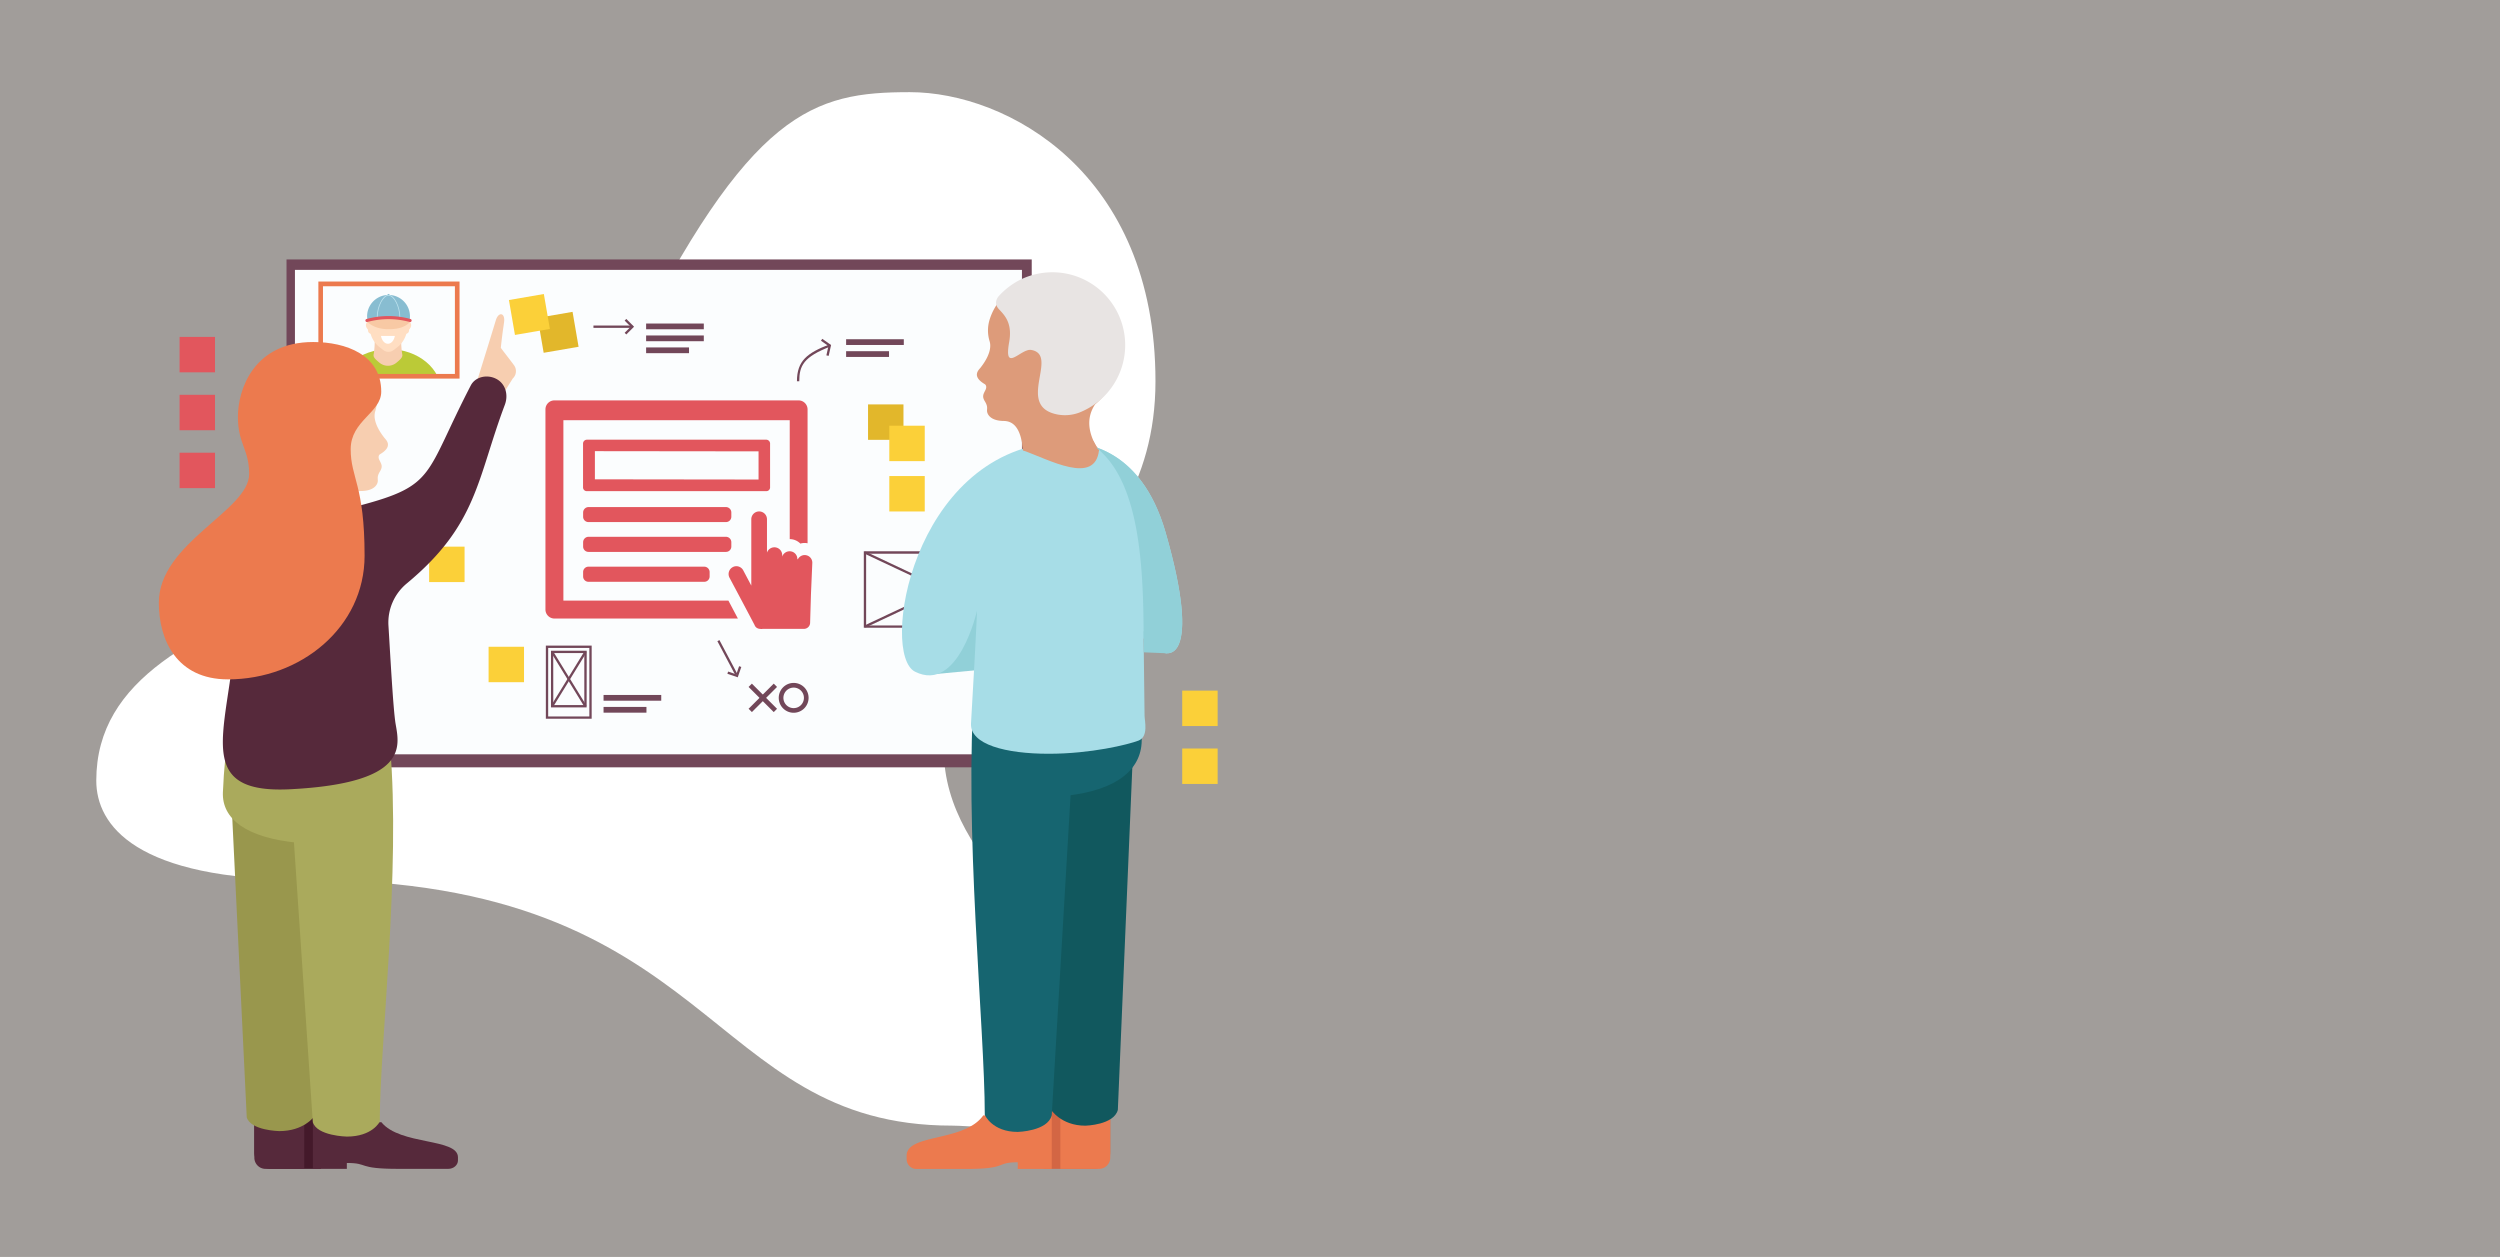 <?xml version="1.0" encoding="UTF-8"?> <svg xmlns="http://www.w3.org/2000/svg" xmlns:xlink="http://www.w3.org/1999/xlink" viewBox="0 0 1275 641"><rect x="0" y="0" width="1275" height="641" fill="#808080" stroke="none"/><defs><style>.cls-1{fill:none;}.cls-2{isolation:isolate;}.cls-13,.cls-3{opacity:0.4;}.cls-4{fill:#d3c8c1;}.cls-5{fill:#fff;}.cls-6{fill:#724759;}.cls-7{fill:#fbfdfe;}.cls-8{fill:#e2565d;}.cls-9{clip-path:url(#clip-path);}.cls-10{fill:#bbca37;}.cls-11{fill:#f7ceb0;}.cls-12{fill:#ffdec2;}.cls-13{fill:#edab7a;mix-blend-mode:multiply;}.cls-14{fill:#88bdd1;}.cls-15{fill:#56293b;}.cls-16{fill:#bfe4ef;}.cls-17{fill:#ec7a4e;}.cls-18{fill:#e2b72b;}.cls-19{fill:#fbd039;}.cls-20{fill:#44192a;}.cls-21{fill:#99974d;}.cls-22{fill:#aaaa5c;}.cls-23{fill:#d36644;}.cls-24{fill:#11585e;}.cls-25{fill:#dd9b7a;}.cls-26{fill:#e8e4e3;}.cls-27{fill:#166570;}.cls-28{fill:#91d0d8;}.cls-29{fill:#a7dde7;}</style><clipPath id="clip-path" transform="translate(-1 2)"><rect class="cls-1" x="164.53" y="142.77" width="69.65" height="47.11"></rect></clipPath></defs><g class="cls-2"><g id="taupeback"><g class="cls-3"><rect class="cls-4" width="1275" height="641"></rect></g></g><g id="UXD"><path class="cls-5" d="M465,45c49.58,0,125.29,41,125.29,147.42s-108,125.06-108,187.3,71.25,91,71.25,146.72-49.33,45.63-67,45.63c-126.58,0-119.66-125.33-329.44-125.33-87.11,0-107-28-107-50.61C50.12,290.83,258.44,306.21,321,180S416,45,465,45Z" transform="translate(-1 2)"></path><rect class="cls-6" x="146.12" y="132.32" width="380.06" height="259.02"></rect><rect class="cls-7" x="150.42" y="137.64" width="370.77" height="247.06"></rect><path class="cls-8" d="M298.39,259.37v2.18a2.72,2.72,0,0,0,2.71,2.71h70.16a2.73,2.73,0,0,0,2.72-2.71v-2.18a2.78,2.78,0,0,0-2.72-2.77H301.1A2.8,2.8,0,0,0,298.39,259.37Z" transform="translate(-1 2)"></path><path class="cls-8" d="M298.39,274.53v2.23a2.72,2.72,0,0,0,2.71,2.71h70.16a2.73,2.73,0,0,0,2.72-2.71v-2.23a2.78,2.78,0,0,0-2.72-2.77H301.1A2.8,2.8,0,0,0,298.39,274.53Z" transform="translate(-1 2)"></path><path class="cls-8" d="M298.39,289.74V292a2.73,2.73,0,0,0,2.71,2.72h59.1a2.73,2.73,0,0,0,2.71-2.72v-2.23A2.77,2.77,0,0,0,360.2,287H301.1A2.74,2.74,0,0,0,298.39,289.74Z" transform="translate(-1 2)"></path><path class="cls-8" d="M391.74,222.24H300.35a2,2,0,0,0-2,2v22.18a1.92,1.92,0,0,0,2,2.07h91.39a1.92,1.92,0,0,0,2-2.07v-22A2,2,0,0,0,391.74,222.24Zm-3.93,20.32-83.41-.11V228.09l83.46.1v14.37Z" transform="translate(-1 2)"></path><path class="cls-8" d="M288.33,304.31v-92H403.76v60.64a7.66,7.66,0,0,1,5.43,2.29,7.24,7.24,0,0,1,2.18-.32h.32a7,7,0,0,1,1.17.16v-68.3a4.61,4.61,0,0,0-4.58-4.58H283.76a4.58,4.58,0,0,0-4.58,4.58V308.89a4.61,4.61,0,0,0,4.58,4.57h93.57l-4.84-9.15Z" transform="translate(-1 2)"></path><path class="cls-8" d="M412.91,281.39a5.18,5.18,0,0,0-1.33-.32h-.16a4,4,0,0,0-3.51,2.13h-.26v-.11a3.92,3.92,0,0,0-3.83-3.94h-.11a4,4,0,0,0-3.78,2.72v-.75a4,4,0,0,0-4-4h0a4,4,0,0,0-3.77,2.71v-17a4,4,0,0,0-4-4h0a4,4,0,0,0-4,4v33.83l-4.1-7.77a4,4,0,0,0-3.51-2.13,3.85,3.85,0,0,0-1.86.48,4,4,0,0,0-1.65,5.37l6.17,11.6,4.84,9.15,1.76,3.35a3,3,0,0,0,.69,1.12,2.49,2.49,0,0,0,.64.48,3.31,3.31,0,0,0,1.59.42h0a2,2,0,0,0,.59.06,1.91,1.91,0,0,0,.58-.06h21.12a3.17,3.17,0,0,0,3.14-3.08l.43-14.58.69-16A3.9,3.9,0,0,0,412.91,281.39Z" transform="translate(-1 2)"></path><g class="cls-9"><ellipse class="cls-10" cx="198.36" cy="200.22" rx="26.76" ry="22.15"></ellipse><path class="cls-11" d="M205.75,168.29a44.1,44.1,0,0,0,.34,10.05c.36,1.48,0,2.29-3,4.72a6.77,6.77,0,0,1-8.46,0c-3-2.43-3.38-3.24-3-4.72a44.1,44.1,0,0,0,.34-10.05" transform="translate(-1 2)"></path><path class="cls-12" d="M209.4,160.64h0a10.73,10.73,0,0,0,.08-1.28,10.33,10.33,0,0,0-20.66,0,10.73,10.73,0,0,0,.08,1.28h0v.07c0,.27.08.53.14.8l.59,4.81a13.12,13.12,0,0,0,5,8.78l1.92,1.47a4.2,4.2,0,0,0,5.14,0l1.92-1.47a13.08,13.08,0,0,0,5-8.78l.59-4.81c.06-.27.1-.53.14-.8Z" transform="translate(-1 2)"></path><ellipse class="cls-12" cx="188.9" cy="165.85" rx="2.29" ry="2.26"></ellipse><ellipse class="cls-12" cx="189.52" cy="168.48" rx="1.83" ry="1.8"></ellipse><path class="cls-12" d="M188.69,166.48a2.12,2.12,0,0,0-.5-1.12c-.22-.23.79-1.08.79-1.08l.8.64-.88,1.79Z" transform="translate(-1 2)"></path><ellipse class="cls-12" cx="207.4" cy="165.85" rx="2.29" ry="2.26"></ellipse><ellipse class="cls-12" cx="206.78" cy="168.48" rx="1.83" ry="1.8"></ellipse><path class="cls-12" d="M209.61,166.48a2.12,2.12,0,0,1,.5-1.12c.22-.23-.79-1.08-.79-1.08l-.8.64.88,1.79Z" transform="translate(-1 2)"></path><path class="cls-5" d="M195.3,169.32c.41,2.3,1.84,4,3.54,4s3.13-1.69,3.54-4Z" transform="translate(-1 2)"></path><path class="cls-13" d="M209.14,161.74l0-.23a7.45,7.45,0,0,0,.14-.8l0-.07h0a9.07,9.07,0,0,0,.09-1.28,10.33,10.33,0,0,0-20.66,0,10.86,10.86,0,0,0,.08,1.28h0v.07c0,.27.08.53.14.8l0,.23a2.61,2.61,0,0,0-.7.42c2.42,2.12,5.78,3.74,11,3.74s8.51-1.22,10.73-3.58A2.42,2.42,0,0,0,209.14,161.74Z" transform="translate(-1 2)"></path><path class="cls-14" d="M209.25,161a41.75,41.75,0,0,0-20.2,0l-.68.2-.08-.7c0-.42-.07-.8-.07-1.15a10.93,10.93,0,0,1,21.86,0c0,.35,0,.72-.07,1.15l-.08.7Z" transform="translate(-1 2)"></path><path class="cls-15" d="M199.15,169.32" transform="translate(-1 2)"></path><circle class="cls-14" cx="198.15" cy="150.48" r="0.56"></circle><path class="cls-16" d="M205.15,160.15h-.4c0-6.11-3.08-11.36-5.6-11.36s-5.6,5.25-5.6,11.36h-.4c0-5.82,3-11.75,6-11.75S205.15,154.33,205.15,160.15Z" transform="translate(-1 2)"></path><path class="cls-8" d="M188.15,162.24a.79.79,0,0,1-.75-.54.78.78,0,0,1,.51-1,42.42,42.42,0,0,1,22.47,0,.79.79,0,0,1,.51,1,.78.78,0,0,1-1,.51,40.67,40.67,0,0,0-21.49,0A1,1,0,0,1,188.15,162.24Z" transform="translate(-1 2)"></path></g><path class="cls-17" d="M235.37,191.07h-72V141.58h72Zm-69.65-2.38H233V144H165.72Z" transform="translate(-1 2)"></path><path class="cls-6" d="M408.63,192.44h-1.19c0-10.5,5.33-14.43,16.53-18.78l.43,1.11C410.91,180,408.63,184.46,408.63,192.44Z" transform="translate(-1 2)"></path><polygon class="cls-6" points="422.62 181.49 421.45 181.24 422.51 176.47 418.69 173.77 419.37 172.8 423.85 175.96 422.62 181.49"></polygon><rect class="cls-18" x="442.7" y="206.25" width="18.07" height="18.07"></rect><rect class="cls-19" x="453.55" y="217.11" width="18.07" height="18.07"></rect><rect class="cls-19" x="453.55" y="242.78" width="18.07" height="18.07"></rect><rect class="cls-19" x="249.18" y="329.85" width="18.07" height="18.07"></rect><rect class="cls-19" x="218.86" y="278.79" width="18.07" height="18.07"></rect><rect class="cls-19" x="602.93" y="352.21" width="18.07" height="18.07"></rect><rect class="cls-8" x="91.59" y="171.82" width="18.07" height="18.07"></rect><rect class="cls-8" x="91.59" y="201.35" width="18.07" height="18.07"></rect><rect class="cls-8" x="91.59" y="230.88" width="18.07" height="18.07"></rect><rect class="cls-19" x="602.93" y="381.74" width="18.07" height="18.07"></rect><rect class="cls-18" x="276.59" y="158.47" width="18.07" height="18.07" transform="translate(-25.29 52.93) rotate(-9.78)"></rect><path class="cls-20" d="M130.71,565.76h25.63a8.38,8.38,0,0,1,8.38,8.38v20a0,0,0,0,1,0,0h-34a0,0,0,0,1,0,0V565.76A0,0,0,0,1,130.71,565.76Z" transform="translate(294.44 1161.89) rotate(-180)"></path><path class="cls-15" d="M130.71,565.76h19.72a5.72,5.72,0,0,1,5.72,5.72v22.64a0,0,0,0,1,0,0H130.71a0,0,0,0,1,0,0V565.76A0,0,0,0,1,130.71,565.76Z" transform="translate(285.87 1161.89) rotate(-180)"></path><path class="cls-15" d="M181.3,570.31h14.19c9.61,11.91,39.07,8,39.07,17.94v1.55c0,2.39-2.22,4.32-4.95,4.32h-25.4c-21.56,0-14.77-3-26.32-3v3H160.55V570.31Z" transform="translate(-1 2)"></path><path class="cls-21" d="M166.76,383.26c5.32,60.29-5.72,147.25-5.72,184.35,0,0-5.13,7.26-17.64,7.26,0,0-14.53-.28-16.56-7L119.23,410.5Z" transform="translate(-1 2)"></path><path class="cls-22" d="M198.88,402.05c0,13.5-22.2,27.95-45.32,25.83-27.12-2.49-39.47-12.34-38.88-25.83.6-14,1.51-18.7,1.51-18.7H200Z" transform="translate(-1 2)"></path><path class="cls-22" d="M199.91,378.5c5.57,63.12-5.23,152.71-5.23,191.55,0,0-3.71,7.61-16.8,7.61,0,0-15.22-.29-17.35-7.37L150.16,416.37Z" transform="translate(-1 2)"></path><path class="cls-11" d="M155,175.48c15.84-2.93,32.39,5.78,37.25,20.9h0a18.74,18.74,0,0,1,.16,11.27c-1.84,5.66,3.8,12.54,4.57,13.57s4.89,4.35-2.25,8.49c0,0-1.26.86-.23,2.94s1.85,3.21.29,5.75c-1.67,2.73-1,3.63-1.12,5.07s-1.6,4.87-8.54,4.95c-7.95.08-10.15,9.56-10,22.42s-32.54,7.14-35.11,4.89-7.24-5.24-2.34-13.86c4.2-7.38,5.53-14.77.89-21.88a36.63,36.63,0,0,1-12.39-22C122.89,198.1,135.78,179.05,155,175.48Z" transform="translate(-1 2)"></path><path class="cls-11" d="M241,203l0-.13-.72-.32,2-3.79c5.27-16.74,11.06-35.6,11.52-37.21,1.39-4.81,4.92-4.14,4.28.73-.45,3.44-.74,4.51-1.67,13.12,2.17,2.92,4.86,6.3,6.61,8.7a5.14,5.14,0,0,1-.51,6.94L252,207.74l-10.87-4.8Z" transform="translate(-1 2)"></path><path class="cls-15" d="M120.29,292.94c7.46,63.09-31.64,110.69,28.86,107.57s55.54-22,53.61-33.32c-1.25-7.35-2.75-35.62-3.65-50.12a25.89,25.89,0,0,1,9.36-21.52c36.11-29.95,35.78-53.33,50-91.11,1.93-5.14.34-10.9-4.6-13.33h0c-4.53-2.23-10.46-1-12.78,3.49-23.7,45.75-17.55,50.92-56.95,61.31-43.71,11.52-42.73-1.07-50.57.36S118.11,274.43,120.29,292.94Z" transform="translate(-1 2)"></path><path class="cls-17" d="M160.72,172.43c16.67,0,34.71,6.53,34.71,25.3,0,10.81-15.58,14.72-15.58,29.38s7.09,18.21,7.09,54.32c0,36.48-32.63,63.05-69.64,63.05C91,344.48,82,324.25,82,305.38c0-30.63,46.07-46.92,46.07-65.62,0-12.71-5.74-15.27-5.74-29.2S130.42,172.43,160.72,172.43Z" transform="translate(-1 2)"></path><rect class="cls-19" x="261.95" y="149.37" width="18.07" height="18.07" transform="translate(-23.96 50.31) rotate(-9.78)"></rect><rect class="cls-6" x="431.52" y="173.01" width="29.42" height="2.93"></rect><rect class="cls-6" x="431.52" y="179.11" width="21.88" height="2.93"></rect><rect class="cls-6" x="307.81" y="354.43" width="29.42" height="2.93"></rect><rect class="cls-6" x="307.81" y="360.53" width="21.88" height="2.93"></rect><rect class="cls-6" x="329.52" y="171.09" width="29.42" height="2.93"></rect><rect class="cls-6" x="329.52" y="165" width="29.42" height="2.93"></rect><rect class="cls-6" x="329.52" y="177.19" width="21.88" height="2.93"></rect><rect class="cls-6" x="302.66" y="166.02" width="19.87" height="1.19"></rect><polygon class="cls-6" points="319.41 170.57 318.57 169.73 321.68 166.62 318.57 163.51 319.41 162.66 323.37 166.62 319.41 170.57"></polygon><polygon class="cls-6" points="376.25 345.43 370.96 343.62 371.35 342.49 375.51 343.92 376.94 339.76 378.07 340.15 376.25 345.43"></polygon><rect class="cls-6" x="371.36" y="323.59" width="1.19" height="19.52" transform="translate(-113.69 214.55) rotate(-27.87)"></rect><rect class="cls-6" x="388.84" y="344.83" width="2.38" height="18.14" transform="translate(-137.01 381.46) rotate(-45)"></rect><rect class="cls-6" x="380.96" y="352.71" width="18.14" height="2.38" transform="translate(-137.01 381.45) rotate(-45)"></rect><path class="cls-6" d="M405.78,361.51a7.61,7.61,0,1,1,7.6-7.61A7.62,7.62,0,0,1,405.78,361.51Zm0-12.83A5.23,5.23,0,1,0,411,353.9,5.22,5.22,0,0,0,405.78,348.68Z" transform="translate(-1 2)"></path><path class="cls-6" d="M523,318.16H441.54v-39H523ZM442.73,317h79V280.39h-79Z" transform="translate(-1 2)"></path><rect class="cls-6" x="481.66" y="254.33" width="1.19" height="88.69" transform="translate(5.64 609.82) rotate(-64.79)"></rect><rect class="cls-6" x="437.91" y="298.08" width="88.69" height="1.19" transform="translate(-82.27 235.73) rotate(-25.2)"></rect><path class="cls-23" d="M532.22,563.67h34a0,0,0,0,1,0,0v24.08a8.38,8.38,0,0,1-8.38,8.38H532.22a0,0,0,0,1,0,0V563.67A0,0,0,0,1,532.22,563.67Z"></path><path class="cls-17" d="M540.78,563.67h25.45a0,0,0,0,1,0,0V590.4a5.72,5.72,0,0,1-5.72,5.72H540.78a0,0,0,0,1,0,0V563.67A0,0,0,0,1,540.78,563.67Z"></path><path class="cls-17" d="M516.65,566.87h-14.2c-9.61,13.63-39.07,9.19-39.07,20.53v1.77a5,5,0,0,0,4.95,5h25.4c21.56,0,14.77-3.41,26.32-3.41v3.41h17.34V566.87Z" transform="translate(-1 2)"></path><path class="cls-24" d="M531.18,352.79c-5.32,69,5.72,168.53,5.72,211,0,0,5.13,8.31,17.64,8.31,0,0,14.53-.32,16.56-8.05L578.71,384Z" transform="translate(-1 2)"></path><path class="cls-25" d="M543.07,139.76c-15.84-2.94-32.39,5.78-37.25,20.89h0a18.74,18.74,0,0,0-.16,11.27c1.84,5.66-3.8,12.54-4.57,13.57s-4.89,4.35,2.25,8.49c0,0,1.26.86.23,2.94s-1.85,3.21-.29,5.75c1.67,2.73,1,3.63,1.12,5.07s1.6,4.88,8.54,4.95c7.95.08,10.15,9.56,10,22.42S555.44,242.25,558,240s7.24-5.24,2.34-13.85c-4.2-7.39-5.53-14.78-.88-21.89a36.66,36.66,0,0,0,12.38-21.95C575.21,162.37,562.32,143.32,543.07,139.76Z" transform="translate(-1 2)"></path><path class="cls-26" d="M510.65,155.91c3.44,3.56,6.64,7.61,5,16.72-2.83,16,6.06,2.92,11.3,3.84,14.65,2.59-8.74,29.05,13.82,33a20.7,20.7,0,0,0,10.53-1,37,37,0,0,0,8.93-5,46,46,0,0,0,3.67-3.14A37.14,37.14,0,0,0,521,140.83a37.6,37.6,0,0,0-10.86,8.45C508.66,151.35,508.36,153.53,510.65,155.91Z" transform="translate(-1 2)"></path><path class="cls-27" d="M499.06,374.3c0,15.45,22.2,32,45.32,29.56,27.13-2.85,39.47-14.12,38.88-29.56-.6-16-1.51-21.4-1.51-21.4H497.92Z" transform="translate(-1 2)"></path><path class="cls-27" d="M498,347.34c-5.57,72.25,5.24,174.78,5.24,219.23,0,0,3.7,8.71,16.8,8.71,0,0,15.21-.33,17.34-8.43l10.38-176.17Z" transform="translate(-1 2)"></path><polygon class="cls-28" points="476.44 343.83 513.6 340.32 497.18 301.3 476.44 343.83"></polygon><path class="cls-29" d="M539.25,223.59c13-1.09,43.33,1.36,56.19,45.92,18.34,63.6,3.4,70.57-11.19,54,0,0,.48,37.09.48,39.54s2.16,10.66-3.1,12.66-24.12,6.71-45.82,6.71-40.31-4.67-39.59-15.58,3-53.12,3.07-57.45c0,0-9.42,42.32-31.62,31.18C449.81,331.62,465.94,229.77,539.25,223.59Z" transform="translate(-1 2)"></path><path class="cls-25" d="M522.73,227.71c13.43,4.7,36.87,18,38.78-.23l-17.3-13.12Z" transform="translate(-1 2)"></path><path class="cls-25" d="M522.73,227.71s-.16-1.56-.34-2.74,2.75-6.62,2.75-6.62l31.59,2.36,2.13,2.55a30.2,30.2,0,0,0,2.65,4.22C563,229.32,522.73,227.71,522.73,227.71Z" transform="translate(-1 2)"></path><path class="cls-28" d="M595.44,269.51c-7.87-27.26-22.28-38.76-35.25-43.33a13.6,13.6,0,0,0,1.32,1.3c20.7,18,22.67,59.23,22.74,96C598.84,340.08,613.78,333.11,595.44,269.51Z" transform="translate(-1 2)"></path><polygon class="cls-28" points="595.28 333.18 583.31 332.69 583.24 321.76 595.28 333.18"></polygon><path class="cls-6" d="M302.75,364.57H279.38V327.26h23.37Zm-22.18-1.19h21V328.45h-21Z" transform="translate(-1 2)"></path><path class="cls-6" d="M300.18,358.79H282V329.86h18.22Zm-17-1.19H299V331.06H283.15Z" transform="translate(-1 2)"></path><rect class="cls-6" x="290.47" y="328.05" width="1.19" height="32.55" transform="translate(-138.14 205.19) rotate(-31.55)"></rect><rect class="cls-6" x="274.79" y="343.73" width="32.55" height="1.19" transform="translate(-155.7 413.99) rotate(-58.42)"></rect></g></g></svg> 